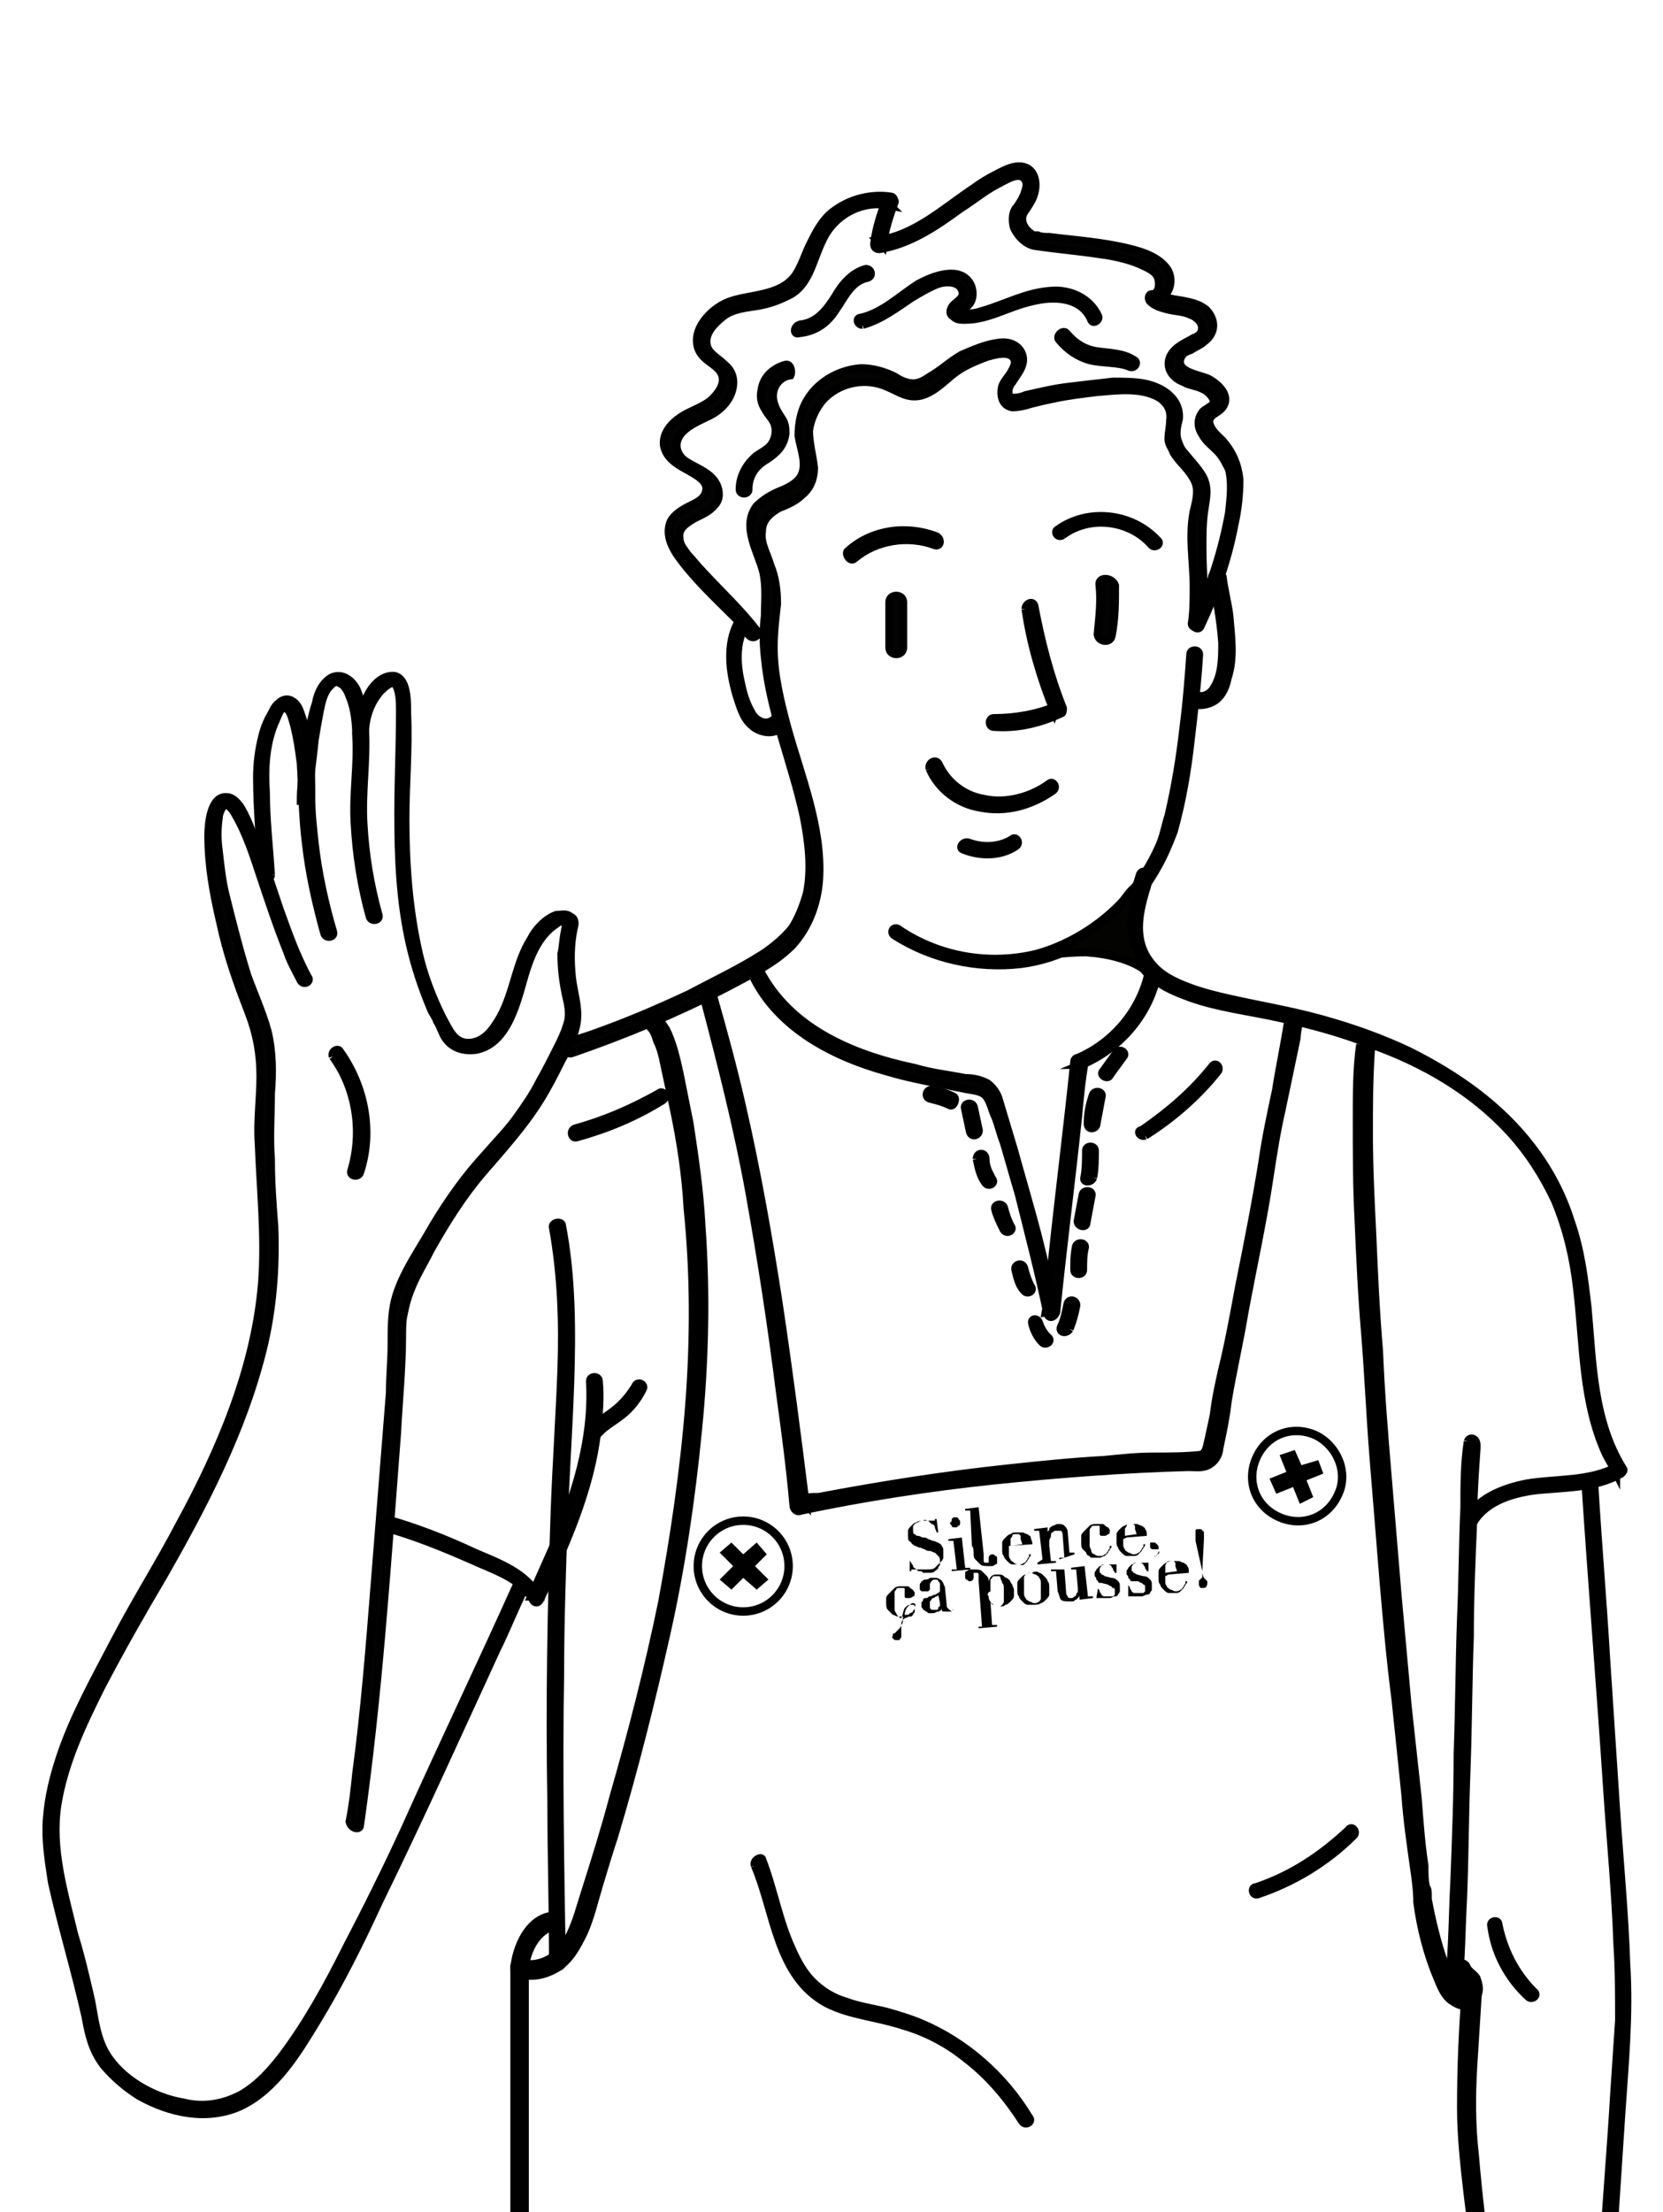 <?xml version="1.0" encoding="utf-8"?>
<!-- Generator: Adobe Illustrator 28.1.0, SVG Export Plug-In . SVG Version: 6.00 Build 0)  -->
<svg version="1.1" id="Calque_1" xmlns="http://www.w3.org/2000/svg" xmlns:xlink="http://www.w3.org/1999/xlink" x="0px" y="0px"
	 viewBox="0 0 98.9 131.5" style="enable-background:new 0 0 98.9 131.5;" xml:space="preserve">
<style type="text/css">
	
		.st0{clip-path:url(#SVGID_00000115485895053500826150000003430191664786476421_);fill:#030402;stroke:#000000;stroke-width:0.5;stroke-miterlimit:10;}
	
		.st1{clip-path:url(#SVGID_00000115485895053500826150000003430191664786476421_);stroke:#000000;stroke-width:0.5;stroke-miterlimit:10;}
	
		.st2{clip-path:url(#SVGID_00000115485895053500826150000003430191664786476421_);fill:none;stroke:#000000;stroke-width:0.5;stroke-miterlimit:10;}
	.st3{clip-path:url(#SVGID_00000115485895053500826150000003430191664786476421_);}
</style>
<g>
	<defs>
		<rect id="SVGID_1_" width="98.9" height="131.5"/>
	</defs>
	<clipPath id="SVGID_00000060710066969996756480000011328569983892179899_">
		<use xlink:href="#SVGID_1_"  style="overflow:visible;"/>
	</clipPath>
	
		<path style="clip-path:url(#SVGID_00000060710066969996756480000011328569983892179899_);fill:#030402;stroke:#000000;stroke-width:0.5;stroke-miterlimit:10;" d="
		M50.8,33.2c1.3-1.1,3.2-1.4,4.8-0.8c0.3,0.1,0.4-0.3,0.1-0.5c-1.8-0.7-3.9-0.4-5.3,0.9C50.3,33,50.6,33.4,50.8,33.2"/>
	
		<path style="clip-path:url(#SVGID_00000060710066969996756480000011328569983892179899_);fill:#030402;stroke:#000000;stroke-width:0.5;stroke-miterlimit:10;" d="
		M63.2,31.8c1.6-1.2,4-0.9,5.3,0.6c0.2,0.2,0.6-0.1,0.3-0.3c-1.5-1.6-4.1-1.9-5.9-0.6C62.7,31.6,62.9,32,63.2,31.8"/>
	
		<path style="clip-path:url(#SVGID_00000060710066969996756480000011328569983892179899_);fill:#030402;stroke:#000000;stroke-width:0.5;stroke-miterlimit:10;" d="
		M52.9,35.8v2.7c0,0.5,0.8,0.5,0.8,0v-2.7C53.7,35.3,52.9,35.3,52.9,35.8"/>
	
		<path style="clip-path:url(#SVGID_00000060710066969996756480000011328569983892179899_);fill:#030402;stroke:#000000;stroke-width:0.5;stroke-miterlimit:10;" d="
		M65.4,34.8c0.1,0.9,0,1.8-0.1,2.8c-0.1,0.5,0.7,0.7,0.8,0.2c0.2-1,0.2-2,0.2-3C66.1,34.3,65.3,34.3,65.4,34.8"/>
	
		<path style="clip-path:url(#SVGID_00000060710066969996756480000011328569983892179899_);fill:#030402;stroke:#000000;stroke-width:0.5;stroke-miterlimit:10;" d="
		M61,36.2c0.3,2.1,0.9,4.1,1.7,6.1l0.1-0.3c-1.2,0.5-2.5,0.7-3.7,0.7c-0.3,0-0.3,0.5,0,0.5c1.4,0.1,2.7-0.2,4-0.8
		c0.1,0,0.1-0.2,0.1-0.3c-0.8-2-1.3-4-1.7-6.1C61.4,35.7,61,35.9,61,36.2"/>
	
		<path style="clip-path:url(#SVGID_00000060710066969996756480000011328569983892179899_);fill:#030402;stroke:#000000;stroke-width:0.5;stroke-miterlimit:10;" d="
		M55.3,45.7c0.5,1.2,1.7,2.1,3,2.3c1.5,0.3,3-0.1,4.3-1c0.3-0.2,0-0.6-0.2-0.4c-1.1,0.8-2.6,1.2-3.9,0.9c-1.2-0.2-2.2-1-2.7-2.1
		C55.6,45.1,55.2,45.4,55.3,45.7"/>
	
		<path style="clip-path:url(#SVGID_00000060710066969996756480000011328569983892179899_);fill:#030402;stroke:#000000;stroke-width:0.5;stroke-miterlimit:10;" d="
		M57.3,50.5c1,0.4,2.2,0.4,3.1-0.2c0.3-0.2,0-0.6-0.2-0.4c-0.8,0.5-1.8,0.5-2.6,0.2C57.3,50,57,50.4,57.3,50.5"/>
	
		<path style="clip-path:url(#SVGID_00000060710066969996756480000011328569983892179899_);fill:#030402;stroke:#000000;stroke-width:0.5;stroke-miterlimit:10;" d="
		M34,62.6c3.2-1.1,6.3-2.4,9.2-3.9c1.3-0.7,2.8-1.4,3.9-2.5c1-1.1,1.5-2.5,1.6-3.9c0.2-3.1-1.1-6.2-1.9-9.1
		c-0.4-1.5-0.8-3.1-0.8-4.7c0-0.9,0.1-1.7,0.2-2.6c0-0.8-0.1-1.6-0.4-2.3c-0.2-0.7-0.6-1.3-0.5-2c0-0.7,0.5-1.1,1-1.4
		c0.5-0.2,1-0.4,1.4-0.8c0.5-0.4,0.7-1,0.7-1.6c-0.1-0.8-0.3-1.5-0.3-2.2c0.1-0.7,0.4-1.3,0.8-1.8c1-1.1,2.6-1.4,3.9-0.8
		c0.7,0.3,1.2,0.7,2,0.5c0.7-0.2,1.2-0.7,1.8-1.2c0.6-0.5,1.3-0.8,2.1-1.1c0.4-0.1,1.3-0.4,1.6,0.1c0.2,0.3-0.1,0.7-0.2,0.9
		c-0.2,0.3-0.4,0.5-0.5,0.8c-0.1,0.5,0,1.1,0.6,1.2c0.4,0,0.8-0.1,1.1-0.2c0.4-0.1,0.8-0.2,1.3-0.3c0.9-0.2,1.8-0.3,2.6-0.4
		c1.2-0.1,2.6-0.3,3.7,0.3c0.5,0.3,0.8,0.8,0.7,1.4c0,0.4-0.1,0.7-0.1,1.1c0,0.3,0.2,0.5,0.3,0.8c0.3,0.5,0.8,0.9,1.1,1.4
		c0.2,0.3,0.3,0.6,0.3,0.9c0,0.4-0.1,0.8-0.2,1.2c-0.3,1.5,0,3,0,4.5c0,0.7,0,1.4-0.1,2.1c-0.1,0.3,0.4,0.4,0.5,0.1
		c0.3-1.5,0.1-3,0.1-4.5c0-0.7,0-1.5,0.1-2.2c0.1-0.7,0.3-1.4-0.1-2.1c-0.3-0.5-0.7-0.9-1.1-1.4c-0.2-0.2-0.3-0.5-0.4-0.8
		c-0.1-0.4,0-0.8,0.1-1.2c0.1-1.2-1-1.9-2.1-2.1c-0.6-0.1-1.2-0.1-1.8-0.1c-0.9,0.1-1.8,0.2-2.6,0.3c-0.9,0.1-1.7,0.3-2.6,0.5
		c-0.2,0.1-0.9,0.3-1,0c-0.1-0.2,0-0.6,0.2-0.8c0.3-0.5,0.9-1.1,0.5-1.8c-0.3-0.5-0.9-0.6-1.4-0.5c-0.7,0.1-1.4,0.4-2.1,0.7
		c-0.7,0.4-1.2,0.9-1.9,1.3c-0.3,0.2-0.6,0.4-1,0.4c-0.4,0-0.8-0.2-1.1-0.4c-0.6-0.3-1.3-0.5-2-0.5c-1.4,0.1-2.7,0.9-3.3,2.1
		c-0.3,0.6-0.4,1.3-0.4,1.9c0.1,0.7,0.5,1.6,0.2,2.3c-0.2,0.5-0.8,0.8-1.3,1c-0.5,0.2-1,0.5-1.4,0.9c-0.9,1.2,0.1,2.7,0.4,3.9
		c0.2,0.9,0.1,1.8,0.1,2.6c-0.1,0.8-0.1,1.6,0,2.5c0.3,3.2,1.6,6.2,2.3,9.4c0.3,1.5,0.5,3.1,0.2,4.6c-0.2,0.7-0.5,1.5-0.9,2.1
		c-0.5,0.6-1.1,1.1-1.7,1.5c-1.4,0.9-2.9,1.6-4.4,2.4c-1.5,0.7-3.1,1.4-4.7,2c-0.8,0.3-1.6,0.6-2.4,0.8C33.6,62.3,33.7,62.7,34,62.6
		"/>
	
		<path style="clip-path:url(#SVGID_00000060710066969996756480000011328569983892179899_);fill:#030402;stroke:#000000;stroke-width:0.5;stroke-miterlimit:10;" d="
		M46,42.8c-0.5,0.4-1.1,0-1.3-0.4c-0.3-0.5-0.5-1.1-0.6-1.6c-0.3-1.2-0.4-2.5,0.2-3.6c0.1-0.3-0.3-0.5-0.4-0.2
		c-0.7,1.3-0.5,2.9-0.1,4.3c0.2,0.6,0.4,1.4,0.9,1.8c0.4,0.4,1.2,0.6,1.7,0.2C46.4,43.1,46.2,42.6,46,42.8"/>
	
		<path style="clip-path:url(#SVGID_00000060710066969996756480000011328569983892179899_);fill:#030402;stroke:#000000;stroke-width:0.5;stroke-miterlimit:10;" d="
		M45,37.5c-1-1.3-2.2-2.4-3.3-3.6c-0.3-0.3-0.5-0.6-0.8-0.9c-0.2-0.3-0.5-0.6-0.5-1c-0.1-0.6,0.4-0.9,0.9-1.2
		c0.4-0.2,0.9-0.4,1.2-0.8c0.3-0.3,0.3-0.8,0.1-1.2c-0.4-0.8-1.4-1-2-1.5c-0.4-0.4-0.5-0.9-0.2-1.4c0.4-0.6,1.2-0.9,1.8-1.2
		c0.6-0.3,1.1-0.8,1.3-1.4c0.2-0.6,0.1-1.2-0.4-1.6C42.6,21.2,42,21,42,20.3c0-0.6,0.5-1.1,1-1.5c0.5-0.4,1.2-0.5,1.9-0.6
		c0.7-0.1,1.3-0.3,1.9-0.6c0.7-0.3,1.1-0.9,1.4-1.6c0.3-0.7,0.5-1.4,0.9-2.1c0.8-1.3,2.3-2,3.8-1.7c-0.1-0.1-0.1-0.2-0.2-0.3
		c-0.3,0.8-0.6,1.7-0.7,2.6c0,0.2,0.1,0.3,0.3,0.3c1.8-0.3,3.3-1.3,4.8-2.4c0.8-0.5,1.5-1.1,2.3-1.5c0.4-0.2,1-0.6,1.4-0.4
		c0.3,0.2,0.3,0.5,0.2,0.8c-0.1,0.4-0.3,0.7-0.5,1c-0.3,0.3-0.3,0.8-0.2,1.2c0.2,0.5,0.7,1,1.2,1.1c1.3,0.2,2.6,0.3,3.9,0.5
		c0.8,0.1,1.7,0.3,2.4,0.6c0.4,0.2,1,0.4,1.1,0.9c0.1,0.4,0,0.9-0.4,0.9c-0.2,0-0.2,0.3-0.1,0.4c0.3,0.3,0.7,0.4,1.1,0.5
		c0.4,0.1,0.9,0.1,1.3,0.3c0.3,0.1,0.7,0.4,0.7,0.8c0,0.3-0.2,0.5-0.5,0.6c-0.5,0.3-1.1,0.5-1.4,1.1c-0.3,0.7,0.2,1.3,0.8,1.5
		c0.3,0.2,0.7,0.2,1.1,0.4c0.3,0.1,0.7,0.5,0.7,0.8c0,0.2-0.3,0.3-0.4,0.4c-0.2,0.1-0.3,0.2-0.4,0.4c-0.2,0.4-0.1,0.8,0.1,1.1
		c0.2,0.4,0.6,0.7,0.9,1c0.3,0.3,0.5,0.7,0.7,1.1c0.2,0.8,0.1,1.7,0,2.6C72.7,32.7,72,34.9,71,37c-0.1,0.3,0.3,0.5,0.4,0.2
		c0.9-1.9,1.6-3.9,2-6c0.2-0.9,0.3-1.8,0.3-2.7c-0.1-0.9-0.4-1.6-1-2.3c-0.3-0.3-0.7-0.6-0.8-1.1c0-0.5,0.5-0.5,0.8-0.9
		c0.5-0.7-0.3-1.4-0.9-1.7c-0.5-0.2-1.9-0.4-1.6-1.2c0.1-0.3,0.3-0.4,0.6-0.5c0.3-0.2,0.6-0.3,0.8-0.5c0.7-0.5,0.7-1.3,0.1-1.9
		c-0.4-0.3-0.8-0.4-1.3-0.5c-0.5-0.1-1.1-0.1-1.5-0.5l-0.1,0.4c0.8-0.2,1-1.2,0.6-1.8c-0.5-0.7-1.4-1-2.2-1.2
		c-1.6-0.4-3.2-0.5-4.8-0.7c-0.2,0-0.5,0-0.7-0.1c-0.1,0-0.1,0-0.2,0c0,0-0.1,0-0.1,0c0,0,0.1,0,0,0c-0.1,0-0.1-0.1-0.1-0.1
		c-0.4-0.3-0.7-0.8-0.4-1.3c0.2-0.3,0.5-0.7,0.6-1.1c0.2-0.7,0-1.6-0.9-1.6c-0.5,0-1,0.3-1.4,0.5c-0.4,0.2-0.9,0.5-1.3,0.8
		c-1.8,1.2-3.5,2.8-5.7,3.1c0.1,0.1,0.2,0.2,0.3,0.3c0.1-0.9,0.4-1.8,0.7-2.6c0-0.1-0.1-0.3-0.2-0.3c-1.3-0.2-2.7,0.2-3.7,1.1
		c-0.5,0.5-0.8,1.1-1.1,1.7c-0.3,0.6-0.5,1.3-0.9,1.9c-0.9,1.2-2.6,1.1-3.8,1.5c-1,0.3-2.3,1.5-2,2.7c0.2,0.7,0.8,0.9,1.2,1.3
		c0.6,0.6,0.2,1.3-0.3,1.8c-0.5,0.5-1.3,0.7-1.9,1.1c-0.6,0.4-1.1,1-1,1.7c0.2,1,1.3,1.3,2,1.8c0.3,0.2,0.6,0.5,0.5,0.9
		c-0.1,0.5-0.6,0.7-1,0.9c-0.4,0.2-0.9,0.5-1.1,0.9c-0.3,0.7,0,1.4,0.4,2c1,1.4,2.2,2.5,3.4,3.7c0.3,0.3,0.6,0.7,0.8,1
		C44.8,38.1,45.2,37.7,45,37.5"/>
	
		<path style="clip-path:url(#SVGID_00000060710066969996756480000011328569983892179899_);fill:#030402;stroke:#000000;stroke-width:0.5;stroke-miterlimit:10;" d="
		M72.1,34.4c0.3,1.3,0.5,2.5,0.6,3.8c0,0.9,0,1.9-0.5,2.7c-0.3,0.5-0.8,0.6-1.3,0.4c-0.3-0.1-0.4,0.4-0.1,0.5
		c0.5,0.2,1.1,0.1,1.5-0.2c0.4-0.3,0.6-0.8,0.7-1.3c0.4-1.2,0.2-2.5,0.1-3.7c-0.1-0.8-0.3-1.5-0.4-2.3C72.5,34,72,34.1,72.1,34.4"/>
	
		<path style="clip-path:url(#SVGID_00000060710066969996756480000011328569983892179899_);fill:#030402;stroke:#000000;stroke-width:0.5;stroke-miterlimit:10;" d="
		M53.2,55.6c2.2,1.4,4.9,2,7.5,1.7c2.4-0.3,4.5-1.5,6.2-3.2c0.8-0.8,1.4-1.6,1.9-2.5c0.4-0.7,0.7-1.4,1-2.2c0.5-1.8,0.8-3.6,1-5.4
		c0.2-1.7,0.4-3.4,0.5-5.1c0-0.3-0.5-0.3-0.5,0c-0.1,1.4-0.2,2.8-0.4,4.3c-0.2,1.8-0.5,3.6-0.9,5.3c-0.2,0.6-0.3,1.3-0.6,1.9
		c-0.4,0.9-1,1.9-1.7,2.7c-1.4,1.7-3.4,3-5.5,3.6c-2.8,0.7-5.8,0.2-8.2-1.4C53.2,55,52.9,55.4,53.2,55.6"/>
	
		<path style="clip-path:url(#SVGID_00000060710066969996756480000011328569983892179899_);fill:#030402;stroke:#000000;stroke-width:0.5;stroke-miterlimit:10;" d="
		M47.5,19.8c1-0.1,1.7-0.6,2.2-1.4c0.5-0.7,0.9-1.7,1.9-1.9c0.3-0.1,0.2-0.5-0.1-0.5c-0.8,0.2-1.4,0.9-1.8,1.6
		c-0.5,0.8-1.1,1.6-2.1,1.7C47.2,19.4,47.2,19.9,47.5,19.8"/>
	
		<path style="clip-path:url(#SVGID_00000060710066969996756480000011328569983892179899_);fill:#030402;stroke:#000000;stroke-width:0.5;stroke-miterlimit:10;" d="
		M51.3,19.3c1.1-0.3,2-1,2.9-1.6c0.5-0.3,1-0.6,1.5-0.8c0.5-0.2,1.3-0.2,1.5,0.3c0.1,0.2,0.1,0.4-0.1,0.6c-0.2,0.2-0.4,0.3-0.5,0.5
		c-0.1,0.2-0.1,0.4,0.1,0.5c0.2,0.2,0.4,0.2,0.7,0.2c1.4,0,2.6-0.8,4-1.1c1.2-0.3,2.9-0.3,3.5,1.1c0.1,0.3,0.5,0,0.4-0.2
		c-0.5-1.1-1.7-1.6-2.8-1.5c-1.5,0.1-2.7,0.8-4.1,1.2c-0.3,0.1-0.7,0.2-1,0.1c-0.1,0-0.2,0-0.2-0.1c0-0.1,0.2-0.2,0.3-0.3
		c0.4-0.3,0.4-0.9,0.2-1.3c-0.6-1.1-2.2-0.5-3.1,0c-1.1,0.7-2.1,1.7-3.4,2C50.9,18.9,51,19.3,51.3,19.3"/>
	
		<path style="clip-path:url(#SVGID_00000060710066969996756480000011328569983892179899_);fill:#030402;stroke:#000000;stroke-width:0.5;stroke-miterlimit:10;" d="
		M63,20.2c0.5,0.6,1.1,1,1.8,1.2c0.8,0.2,1.7,0.1,2.4,0.4c0.3,0.1,0.5-0.3,0.2-0.4C66.8,21,66,21,65.3,20.9
		c-0.8-0.1-1.4-0.5-1.9-1.1C63.2,19.6,62.8,20,63,20.2"/>
	
		<path style="clip-path:url(#SVGID_00000060710066969996756480000011328569983892179899_);fill:#030402;stroke:#000000;stroke-width:0.5;stroke-miterlimit:10;" d="
		M46.7,21.7c-0.7,0.2-1.3,0.7-1.4,1.5c-0.1,0.4,0,0.8,0.2,1.1c0.2,0.4,0.5,0.6,0.6,1c0.1,0.4,0,0.8-0.2,1.1
		c-0.2,0.3-0.6,0.5-0.9,0.7c-0.6,0.5-1,1.2-1,2c0,0.3,0.5,0.3,0.5,0c0-0.8,0.4-1.4,1.1-1.8c0.6-0.4,1-0.8,1.1-1.5
		c0-0.3,0-0.6-0.2-0.9c-0.2-0.3-0.4-0.6-0.5-1c-0.2-0.8,0.3-1.5,1-1.6C47.1,22.1,47,21.6,46.7,21.7"/>
	
		<path style="clip-path:url(#SVGID_00000060710066969996756480000011328569983892179899_);fill:#030402;stroke:#000000;stroke-width:0.5;stroke-miterlimit:10;" d="
		M87.5,90.7c0.7-1.4,2.3-1.9,3.7-2.1c1.7-0.2,3.6-0.1,5.2-1c0.1-0.1,0.2-0.2,0.1-0.3c-1.8-2.9-1.8-6.4-2.1-9.6
		c-0.2-1.7-0.4-3.4-1-5.1c-0.5-1.6-1.3-3.1-2.3-4.4c-1.9-2.5-4.5-4.3-7.3-5.7c-1.7-0.8-3.4-1.4-5.2-1.9c-1.8-0.5-3.6-0.8-5.4-1.2
		c-0.9-0.2-1.7-0.4-2.5-0.7c-0.8-0.3-1.7-0.7-2.3-1.5c-1-1.3-0.7-2.8-0.3-4.2c0.1-0.3,0.2-0.6,0.2-0.9c0.1-0.3-0.4-0.4-0.5-0.1
		c-0.4,1.3-0.8,2.7-0.5,4.1c0.2,0.8,0.6,1.5,1.2,2c0.7,0.6,1.5,0.9,2.3,1.2c1.7,0.6,3.5,0.8,5.3,1.2c1.9,0.4,3.7,0.9,5.5,1.6
		c3.1,1.1,6,2.8,8.2,5.2c1.1,1.2,2,2.6,2.7,4.1c0.7,1.7,1.1,3.4,1.3,5.2c0.4,3.3,0.3,6.7,1.7,9.8c0.2,0.4,0.4,0.7,0.6,1.1
		c0-0.1,0.1-0.2,0.1-0.3c-1.7,0.9-3.6,0.7-5.4,1c-1.5,0.3-3,0.9-3.7,2.3C87,90.7,87.4,91,87.5,90.7"/>
	
		<path style="clip-path:url(#SVGID_00000060710066969996756480000011328569983892179899_);fill:#030402;stroke:#000000;stroke-width:0.5;stroke-miterlimit:10;" d="
		M60.7,57c1.3-0.2,2.6-0.4,3.9-0.4c1.3,0.1,2.7,0.4,3.7,1.2c-0.4-0.8-0.9-1.5-1-2.4c-0.1-1,0.2-2,0.6-2.9c-0.7,0.3-1,1-1.5,1.6
		c-0.5,0.5-1.1,0.9-1.7,1.3c-0.4,0.3-0.9,0.5-1.3,0.8c-0.8,0.5-1.6,0.9-2.5,0.9"/>
	
		<path style="clip-path:url(#SVGID_00000060710066969996756480000011328569983892179899_);fill:#030402;stroke:#000000;stroke-width:0.5;stroke-miterlimit:10;" d="
		M44.6,57.6c1.4,3.4,4.9,5.2,8.2,6.1c1,0.3,2,0.5,3,0.7c0.5,0.1,1,0.2,1.5,0.3c0.4,0.1,1,0.1,1.3,0.4c0.3,0.3,0.4,0.9,0.6,1.3
		c0.2,0.5,0.3,1,0.5,1.5c0.3,1,0.6,2.1,0.9,3.1c0.6,2.4,1.2,4.7,1.7,7.1c0.1,0.3,0.4,0.2,0.5-0.1c0.4-3.9,0.9-7.8,1.3-11.6
		c0.1-1.1,0.2-2.2,0.4-3.3c-0.1,0.1-0.1,0.2-0.2,0.2c2.2-0.9,4-2.9,4.5-5.3c0.1-0.3-0.4-0.4-0.5-0.1c-0.5,2.2-2.1,4.1-4.2,5
		c-0.1,0-0.2,0.1-0.2,0.2c-0.4,3.9-0.9,7.8-1.3,11.6c-0.1,1.1-0.2,2.2-0.4,3.3l0.5-0.1c-0.4-2.1-0.9-4.2-1.5-6.3
		c-0.3-1.1-0.6-2.1-0.9-3.2c-0.3-1-0.6-2-0.9-3c-0.1-0.4-0.4-0.8-0.7-1c-0.4-0.2-0.8-0.3-1.3-0.3c-1-0.2-2-0.3-3-0.6
		c-1.9-0.4-3.8-1-5.5-2c-1.7-1-3.1-2.4-3.9-4.2C44.9,57.1,44.5,57.3,44.6,57.6"/>
	
		<path style="clip-path:url(#SVGID_00000060710066969996756480000011328569983892179899_);fill:#030402;stroke:#000000;stroke-width:0.5;stroke-miterlimit:10;" d="
		M57.4,65.9c0.1,0.5,0.2,0.9,0.3,1.4c0.1,0.3,0.5,0.2,0.5-0.1c-0.1-0.5-0.2-0.9-0.3-1.4C57.8,65.5,57.3,65.6,57.4,65.9"/>
	
		<path style="clip-path:url(#SVGID_00000060710066969996756480000011328569983892179899_);fill:#030402;stroke:#000000;stroke-width:0.5;stroke-miterlimit:10;" d="
		M58.1,68.9c0.1,0.5,0.2,1,0.5,1.4c0.2,0.3,0.6,0,0.4-0.2c-0.2-0.4-0.4-0.7-0.4-1.2C58.6,68.5,58.1,68.5,58.1,68.9"/>
	
		<path style="clip-path:url(#SVGID_00000060710066969996756480000011328569983892179899_);fill:#030402;stroke:#000000;stroke-width:0.5;stroke-miterlimit:10;" d="
		M59.2,71.9c0.1,0.4,0.3,0.8,0.5,1.2c0.2,0.3,0.6,0,0.4-0.2c-0.2-0.4-0.3-0.7-0.4-1.1C59.6,71.5,59.1,71.6,59.2,71.9"/>
	
		<path style="clip-path:url(#SVGID_00000060710066969996756480000011328569983892179899_);fill:#030402;stroke:#000000;stroke-width:0.5;stroke-miterlimit:10;" d="
		M60.4,75.5c0.1,0.4,0.2,0.9,0.5,1.2c0.2,0.3,0.6,0,0.4-0.2c-0.2-0.4-0.3-0.7-0.4-1.1C60.8,75,60.3,75.2,60.4,75.5"/>
	
		<path style="clip-path:url(#SVGID_00000060710066969996756480000011328569983892179899_);fill:#030402;stroke:#000000;stroke-width:0.5;stroke-miterlimit:10;" d="
		M61.4,78.7c0.1,0.4,0.3,0.8,0.6,1.1c0.2,0.2,0.6-0.1,0.3-0.3c-0.2-0.2-0.4-0.5-0.5-0.8C61.7,78.3,61.3,78.4,61.4,78.7"/>
	
		<path style="clip-path:url(#SVGID_00000060710066969996756480000011328569983892179899_);fill:#030402;stroke:#000000;stroke-width:0.5;stroke-miterlimit:10;" d="
		M68.1,67.5c1.6-1,3.1-2.3,4.3-3.8c0.2-0.2-0.1-0.6-0.3-0.3c-1.2,1.5-2.6,2.7-4.2,3.8C67.6,67.2,67.8,67.6,68.1,67.5"/>
	
		<path style="clip-path:url(#SVGID_00000060710066969996756480000011328569983892179899_);fill:#030402;stroke:#000000;stroke-width:0.5;stroke-miterlimit:10;" d="
		M34.3,67.6c1.8-0.5,3.5-1.2,5.1-2.2c0.3-0.2,0-0.6-0.2-0.4c-1.6,0.9-3.2,1.6-5,2.1C33.9,67.2,34,67.7,34.3,67.6"/>
	
		<path style="clip-path:url(#SVGID_00000060710066969996756480000011328569983892179899_);fill:#030402;stroke:#000000;stroke-width:0.5;stroke-miterlimit:10;" d="
		M87.3,85.7c-0.2,1.3-0.2,2.6-0.2,3.9C87,91.8,87,94,86.9,96.2c-0.1,2.7-0.1,5.3-0.2,8c0,2.6-0.1,5.1-0.2,7.7
		c-0.1,1.9-0.1,3.9-0.3,5.8c0,0.2,0,0.3,0,0.5c0,0.3,0.5,0.3,0.5,0c0.2-1.8,0.2-3.6,0.3-5.4c0.1-2.5,0.1-5,0.2-7.5
		c0.1-2.7,0.1-5.3,0.2-8c0-2.3,0.1-4.6,0.2-6.9c0-1.4,0.1-2.9,0.2-4.3c0,0,0-0.1,0-0.1c0-0.1,0,0,0,0c0,0,0,0,0-0.1
		C87.8,85.5,87.4,85.4,87.3,85.7"/>
	
		<path style="clip-path:url(#SVGID_00000060710066969996756480000011328569983892179899_);fill:#030402;stroke:#000000;stroke-width:0.5;stroke-miterlimit:10;" d="
		M94.3,88.2c0.4,6.1,0.9,12.2,1.3,18.3c0.2,3,0.5,6.1,0.6,9.1c0.1,1.5,0.1,3,0.1,4.5c-0.1,1.5-0.2,3-0.3,4.5
		c-0.2,3.4-0.5,6.8-0.7,10.3c0,0.3,0.5,0.3,0.5,0c0.2-3,0.4-6.1,0.6-9.1c0.2-3,0.5-6,0.3-9.1c-0.1-3-0.4-6.1-0.6-9.1
		c-0.2-3-0.4-6.1-0.6-9.1c-0.2-3.4-0.5-6.9-0.7-10.3C94.7,87.8,94.3,87.8,94.3,88.2"/>
	
		<path style="clip-path:url(#SVGID_00000060710066969996756480000011328569983892179899_);fill:#030402;stroke:#000000;stroke-width:0.5;stroke-miterlimit:10;" d="
		M88.7,114.5c0.2,1.6,1,3.1,2.2,4.2c0.2,0.2,0.6-0.1,0.3-0.3c-1.1-1.1-1.8-2.5-2.1-4C89.1,114.1,88.6,114.2,88.7,114.5"/>
	
		<path style="clip-path:url(#SVGID_00000060710066969996756480000011328569983892179899_);fill:#030402;stroke:#000000;stroke-width:0.5;stroke-miterlimit:10;" d="
		M74.8,112.6c2.1-0.7,4.1-1.9,5.7-3.5c0.2-0.2-0.1-0.6-0.3-0.3c-1.6,1.5-3.4,2.7-5.5,3.4C74.4,112.2,74.5,112.7,74.8,112.6"/>
	
		<path style="clip-path:url(#SVGID_00000060710066969996756480000011328569983892179899_);fill:#030402;stroke:#000000;stroke-width:0.5;stroke-miterlimit:10;" d="
		M44.9,110.9c1.2,2.8,1.3,6.6,4.3,8.2c1.4,0.7,3,0.8,4.5,1.3c1.4,0.4,2.7,1.1,3.8,2c1.3,1,2.4,2.3,3.3,3.7c0.2,0.3,0.6,0,0.4-0.2
		c-1.5-2.5-3.8-4.5-6.4-5.6c-0.7-0.3-1.4-0.5-2.1-0.7c-0.8-0.2-1.6-0.3-2.4-0.6c-0.7-0.2-1.4-0.6-2-1.2c-0.5-0.5-0.9-1.2-1.2-1.9
		c-0.8-1.7-1.1-3.6-1.8-5.4C45.2,110.4,44.8,110.6,44.9,110.9"/>
	
		<path style="clip-path:url(#SVGID_00000060710066969996756480000011328569983892179899_);fill:#030402;stroke:#000000;stroke-width:0.5;stroke-miterlimit:10;" d="
		M30.8,94.1c-2.2,4.9-4.5,9.7-6.7,14.6c-1.1,2.4-2.3,4.8-3.5,7.1c-1.1,2.2-2.3,4.4-3.8,6.4c-0.7,0.9-1.4,1.7-2.4,2.3
		c-1.1,0.6-2.3,0.8-3.5,0.5c-1.8-0.3-3.7-1.4-4.6-2.9c-0.6-1-0.7-2.2-0.9-3.2c-0.3-1.3-0.6-2.6-1-3.9c-0.6-2.5-1.4-5.1-1-7.7
		c0.4-2.5,1.5-4.8,2.6-7c1.2-2.3,2.4-4.4,3.7-6.6c2.4-4.2,4.7-8.6,5.9-13.4c0.6-2.4,0.8-4.9,0.7-7.4c-0.1-1.3-0.2-2.6-0.2-4
		c-0.1-1.3,0-2.6,0-3.9c0.1-1.2,0.1-2.5-0.2-3.7c-0.3-1.1-0.8-2.2-1.2-3.3c-0.5-1.6-0.9-3.2-1.3-4.8c-0.2-0.8-0.3-1.7-0.4-2.6
		c-0.1-0.7-0.1-1.3,0-2c0-0.2,0.1-0.4,0.2-0.6c0.1-0.1,0.2-0.2,0.2-0.2c0.2,0,0.5,0.4,0.6,0.6c0.7,1.2,1.1,2.5,1.5,3.7
		c0.5,1.5,1,3,1.6,4.5c0.2,0.6,0.5,1.1,0.8,1.7c0.2,0.3,0.6,0,0.4-0.2c-0.7-1.3-1.2-2.7-1.7-4.1c-0.5-1.5-1-3-1.6-4.5
		c-0.2-0.5-0.4-1-0.7-1.5c-0.2-0.3-0.5-0.6-0.8-0.6c-1-0.1-1.1,1.7-1.1,2.3c0,1.7,0.3,3.4,0.7,5.1c0.4,1.9,1,3.6,1.7,5.4
		c0.5,1.3,0.7,2.5,0.7,3.8c0,1.3-0.2,2.7-0.1,4c0.1,2.7,0.4,5.5,0.2,8.2c-0.4,5.1-2.5,10-4.9,14.4c-1.2,2.3-2.6,4.5-3.8,6.8
		c-1.2,2.3-2.5,4.6-3.3,7c-0.4,1.2-0.7,2.4-0.8,3.7c-0.1,1.3,0.1,2.5,0.3,3.8c0.6,2.7,1.4,5.3,2,8c0.2,1.1,0.4,2,1.1,2.9
		c0.6,0.7,1.3,1.3,2.1,1.8c1.8,1,4,1.5,6,0.6c2.1-1,3.4-3.2,4.5-5c1.4-2.3,2.6-4.7,3.7-7.1c2.4-4.9,4.7-10,7-15
		c0.6-1.2,1.1-2.5,1.7-3.7C31.3,94.1,30.9,93.9,30.8,94.1"/>
	
		<path style="clip-path:url(#SVGID_00000060710066969996756480000011328569983892179899_);fill:#030402;stroke:#000000;stroke-width:0.5;stroke-miterlimit:10;" d="
		M16.1,52c-0.1-1.6-0.3-3.3-0.3-4.9c-0.1-1.5,0-3,0.6-4.3c0.1-0.2,0.3-0.9,0.6-0.7c0.3,0.1,0.4,0.7,0.5,1c0.2,0.8,0.3,1.5,0.4,2.3
		c0.1,1.6,0.1,3.1,0.3,4.7c0.2,1.8,0.6,3.6,1.1,5.4c0.1,0.3,0.6,0.2,0.5-0.1c-0.5-1.7-0.9-3.5-1.1-5.3c-0.1-0.9-0.2-1.8-0.2-2.7
		c0-0.8,0-1.7-0.1-2.5c-0.1-0.8-0.2-1.6-0.5-2.4c-0.1-0.3-0.2-0.6-0.5-0.8c-0.3-0.2-0.6-0.1-0.8,0.1c-0.3,0.2-0.4,0.6-0.6,0.9
		c-0.2,0.4-0.3,0.7-0.4,1.1c-0.2,0.8-0.3,1.6-0.3,2.4c0,2,0.2,3.9,0.3,5.9C15.6,52.3,16.1,52.3,16.1,52"/>
	
		<path style="clip-path:url(#SVGID_00000060710066969996756480000011328569983892179899_);fill:#030402;stroke:#000000;stroke-width:0.5;stroke-miterlimit:10;" d="
		M18.4,47.3c0-1.1,0.2-2.2,0.3-3.3c0.1-0.6,0.2-1.2,0.3-1.7c0.1-0.5,0.2-1,0.5-1.4c0.2-0.2,0.4-0.5,0.7-0.3c0.3,0.1,0.5,0.5,0.6,0.8
		c0.3,0.7,0.4,1.6,0.4,2.4c0.1,1.7-0.2,3.4-0.1,5.1c0.1,1.9,0.4,3.8,0.9,5.6c0.1,0.3,0.6,0.2,0.5-0.1c-0.5-1.8-0.8-3.6-0.9-5.5
		c-0.1-1.8,0.2-3.7,0.1-5.5c-0.1-0.8-0.2-1.7-0.5-2.4c-0.3-0.6-0.9-1-1.5-0.7c-0.5,0.3-0.8,0.9-0.9,1.5c-0.2,0.6-0.3,1.1-0.4,1.7
		c-0.2,1.3-0.5,2.7-0.5,4.1C17.9,47.6,18.4,47.6,18.4,47.3"/>
	
		<path style="clip-path:url(#SVGID_00000060710066969996756480000011328569983892179899_);fill:#030402;stroke:#000000;stroke-width:0.5;stroke-miterlimit:10;" d="
		M19.8,62.8c1.4,1.9,1.8,4.5,1.1,6.8c-0.1,0.3,0.4,0.4,0.5,0.1c0.8-2.4,0.3-5.1-1.2-7.2C20.1,62.3,19.7,62.5,19.8,62.8"/>
	
		<path style="clip-path:url(#SVGID_00000060710066969996756480000011328569983892179899_);fill:#030402;stroke:#000000;stroke-width:0.5;stroke-miterlimit:10;" d="
		M21.4,108.5c1.1-7.7,1.6-15.5,2.2-23.3c0.1-1.9,0.3-3.9,0.3-5.8c0-0.4,0-0.9,0.1-1.3c0.1-0.5,0.2-0.9,0.4-1.4
		c0.3-0.8,0.8-1.6,1.2-2.4c0.9-1.6,1.9-3.2,3.1-4.6c1.2-1.4,2.4-2.7,3.4-4.3c0.5-0.8,0.9-1.6,1.3-2.4c0.4-0.7,0.8-1.5,0.9-2.3
		c0.1-0.9-0.2-1.7-0.3-2.6c-0.1-1-0.1-1.9,0.1-2.9c0.1-0.3,0.1-0.6-0.2-0.7c-0.2-0.2-0.5-0.1-0.8-0.1c-0.6,0.2-1.2,0.8-1.5,1.4
		c-0.9,1.4-1,3.1-1.8,4.6c-0.4,0.7-0.9,1.5-1.8,1.6c-1,0.1-1.3-0.8-1.7-1.5c-0.6-1.2-1.1-2.5-1.4-3.8c-0.6-2.6-0.8-5.3-0.8-8
		c0-2.1,0.2-4.2,0.1-6.3c0-0.6,0-1.2-0.2-1.7c-0.1-0.2-0.2-0.4-0.5-0.5c-0.7-0.1-1.3,0.5-1.6,1.1c-0.4,0.7-0.6,1.5-0.7,2.3
		c0,0.3,0.5,0.3,0.5,0c0-0.9,0.3-1.8,0.9-2.5c0.2-0.2,0.6-0.6,0.9-0.5c0,0,0.1,0.1,0.1,0.2c0.2,0.4,0.2,1.1,0.2,1.5
		c0,2-0.1,4.1-0.1,6.1c0,2.6,0.1,5.2,0.7,7.8c0.3,1.3,0.7,2.5,1.2,3.7c0.1,0.3,0.3,0.5,0.4,0.8c0.2,0.3,0.3,0.7,0.5,1
		c0.4,0.6,1.1,0.8,1.8,0.7c1.6-0.3,2.2-2.1,2.6-3.4c0.4-1.4,0.8-3.2,2.2-4.1c0.1-0.1,0.3-0.2,0.4-0.1c0.3,0,0.1,0.4,0.1,0.6
		c-0.1,0.4-0.1,0.9-0.2,1.3c0,0.9,0.1,1.7,0.3,2.6c0.1,0.4,0.2,0.9,0.1,1.4c-0.1,0.4-0.3,0.9-0.5,1.3c-0.4,0.8-0.8,1.6-1.2,2.3
		c-0.4,0.8-0.9,1.5-1.4,2.2c-0.5,0.7-1.2,1.4-1.8,2.1c-1.2,1.3-2.2,2.7-3.1,4.2c-0.4,0.7-0.9,1.5-1.3,2.2c-0.4,0.7-0.8,1.5-1,2.3
		c-0.2,0.8-0.2,1.7-0.2,2.6c0,1-0.1,1.9-0.1,2.9c-0.3,3.8-0.6,7.5-0.9,11.3c-0.3,3.8-0.6,7.6-1.1,11.3c-0.1,1-0.2,1.9-0.4,2.9
		C20.9,108.7,21.4,108.8,21.4,108.5"/>
	
		<path style="clip-path:url(#SVGID_00000060710066969996756480000011328569983892179899_);fill:#030402;stroke:#000000;stroke-width:0.5;stroke-miterlimit:10;" d="
		M22.9,90.8c1.8,0.5,3.5,1.2,5.1,1.9c1.3,0.6,3,1.1,3.7,2.4c0.1,0.2,0.3,0.2,0.4,0c1.5-3.2,3-6.5,3.4-10c0.1-1,0.2-2,0.1-3
		c0-0.3-0.5-0.3-0.5,0c0.2,3.5-0.9,6.9-2.3,10.1c-0.4,0.9-0.8,1.8-1.2,2.7h0.4c-0.7-1.4-2.4-2-3.8-2.6c-1.7-0.8-3.5-1.5-5.3-2
		C22.8,90.2,22.6,90.7,22.9,90.8"/>
	
		<path style="clip-path:url(#SVGID_00000060710066969996756480000011328569983892179899_);fill:#030402;stroke:#000000;stroke-width:0.5;stroke-miterlimit:10;" d="
		M35.5,85.3c0.4-0.5,1-0.8,1.5-1.2c0.5-0.4,0.9-0.9,1.2-1.5c0.2-0.3-0.3-0.5-0.4-0.2c-0.3,0.5-0.7,1-1.2,1.4c-0.5,0.4-1,0.7-1.5,1.1
		C34.9,85.2,35.2,85.6,35.5,85.3"/>
	
		<path style="clip-path:url(#SVGID_00000060710066969996756480000011328569983892179899_);fill:#030402;stroke:#000000;stroke-width:0.5;stroke-miterlimit:10;" d="
		M32.9,73c0.5,2.8,0.6,5.6,0.5,8.4c-0.1,2.8-0.3,5.6-0.4,8.4c-0.2,5.7-0.3,11.5-0.2,17.2c0,3.2,0.1,6.4,0.1,9.7c0,0.3,0.5,0.3,0.5,0
		c-0.1-5.8-0.2-11.5-0.1-17.3c0-2.9,0.1-5.8,0.2-8.7c0.1-2.8,0.3-5.6,0.4-8.5c0.1-3.1,0.1-6.3-0.5-9.4C33.3,72.6,32.8,72.7,32.9,73"
		/>
	
		<path style="clip-path:url(#SVGID_00000060710066969996756480000011328569983892179899_);fill:#030402;stroke:#000000;stroke-width:0.5;stroke-miterlimit:10;" d="
		M63.6,79c0.2-0.5,0.3-0.9,0.4-1.4c0-0.3-0.4-0.4-0.5-0.1c-0.1,0.5-0.2,1-0.4,1.4C63,79.2,63.4,79.3,63.6,79"/>
	
		<path style="clip-path:url(#SVGID_00000060710066969996756480000011328569983892179899_);fill:#030402;stroke:#000000;stroke-width:0.5;stroke-miterlimit:10;" d="
		M64.4,75.5c0-0.4,0-0.9,0.1-1.3c0.1-0.3-0.4-0.4-0.5-0.1c-0.1,0.5-0.1,0.9-0.1,1.4C63.9,75.8,64.4,75.8,64.4,75.5"/>
	
		<path style="clip-path:url(#SVGID_00000060710066969996756480000011328569983892179899_);fill:#030402;stroke:#000000;stroke-width:0.5;stroke-miterlimit:10;" d="
		M64.6,72.7c0.1-0.5,0.2-1.1,0.3-1.6c0.1-0.3-0.4-0.4-0.5-0.1c-0.1,0.5-0.2,1.1-0.3,1.6C64.1,72.9,64.6,73,64.6,72.7"/>
	
		<path style="clip-path:url(#SVGID_00000060710066969996756480000011328569983892179899_);fill:#030402;stroke:#000000;stroke-width:0.5;stroke-miterlimit:10;" d="
		M65,70c0.1-0.5,0.1-1.1,0.1-1.6c0-0.3-0.5-0.3-0.5,0c0,0.5,0,1.1-0.1,1.6C64.4,70.3,64.9,70.3,65,70"/>
	
		<path style="clip-path:url(#SVGID_00000060710066969996756480000011328569983892179899_);fill:#030402;stroke:#000000;stroke-width:0.5;stroke-miterlimit:10;" d="
		M65.2,66.8c0.1-0.5,0.2-1.1,0.3-1.6c0.1-0.3-0.4-0.4-0.5-0.1c-0.2,0.6-0.3,1.1-0.3,1.7C64.7,67.2,65.2,67.1,65.2,66.8"/>
	
		<path style="clip-path:url(#SVGID_00000060710066969996756480000011328569983892179899_);fill:#030402;stroke:#000000;stroke-width:0.5;stroke-miterlimit:10;" d="
		M66,63.9c0.3-0.4,0.5-0.7,0.8-1.1c0.2-0.2-0.2-0.5-0.4-0.2c-0.3,0.4-0.5,0.7-0.8,1.1C65.4,63.9,65.9,64.2,66,63.9"/>
	
		<path style="clip-path:url(#SVGID_00000060710066969996756480000011328569983892179899_);fill:#030402;stroke:#000000;stroke-width:0.5;stroke-miterlimit:10;" d="
		M56.7,65.2c-0.4-0.2-0.8-0.3-1.3-0.4c-0.3,0-0.4,0.4-0.1,0.5c0.4,0.1,0.8,0.2,1.2,0.4C56.7,65.8,56.9,65.3,56.7,65.2"/>
	
		<path style="clip-path:url(#SVGID_00000060710066969996756480000011328569983892179899_);stroke:#000000;stroke-width:0.5;stroke-miterlimit:10;" d="
		M38.6,61c0.3,0.2,0.4,0.6,0.5,0.9c0.2,0.4,0.3,0.8,0.4,1.3c0.2,0.9,0.4,1.9,0.6,2.8c0.4,1.9,0.7,3.9,0.8,5.8
		c0.4,3.9,0.4,7.8,0.1,11.7c-0.3,3.9-0.9,7.9-1.6,11.7c-0.8,3.9-1.8,7.8-2.9,11.6c-0.5,1.9-1.1,3.8-1.7,5.7
		c-0.5,1.5-0.9,3.7-2.7,4.2c-0.4,0.1-0.7,0.1-1.1,0l0.2,0.3c0.1-1,0.7-2.3,1.8-2.5c0.4-0.1,0.2-0.7-0.2-0.6
		c-1.4,0.2-2.1,1.9-2.2,3.1c0,0.2,0.1,0.3,0.2,0.3c0.8,0.3,1.6,0.1,2.3-0.3c0.8-0.5,1.2-1.3,1.6-2.1c0.4-0.9,0.6-1.8,0.9-2.8
		c0.3-1,0.6-2,0.9-2.9c1.2-4,2.2-8,3.1-12c0.9-4,1.5-8.1,1.9-12.2c0.4-4,0.5-8.1,0.2-12.2c-0.1-2-0.4-4-0.7-6c-0.2-1-0.4-2-0.6-3
		c-0.2-0.9-0.4-1.8-0.8-2.6c-0.2-0.3-0.4-0.6-0.6-0.8C38.6,60.2,38.3,60.7,38.6,61"/>
	
		<path style="clip-path:url(#SVGID_00000060710066969996756480000011328569983892179899_);stroke:#000000;stroke-width:0.5;stroke-miterlimit:10;" d="
		M30.6,116.9c0,5.4,0,10.8,0,16.1c0,1.5,0,3,0,4.6c0,0.4,0.6,0.4,0.6,0c0-5.4,0-10.8,0-16.1c0-1.5,0-3,0-4.6
		C31.2,116.5,30.6,116.5,30.6,116.9"/>
	
		<path style="clip-path:url(#SVGID_00000060710066969996756480000011328569983892179899_);stroke:#000000;stroke-width:0.5;stroke-miterlimit:10;" d="
		M41.9,59.4c1,3.8,2,7.7,2.7,11.6c0.7,3.9,1.3,7.8,1.8,11.8c0.3,2.2,0.6,4.4,0.8,6.7c0,0.2,0.2,0.4,0.4,0.3
		c3.8-0.8,7.7-1.4,11.5-1.8c3.9-0.4,7.8-0.7,11.6-0.8c0.4,0,0.9,0.1,1.3-0.2c0.3-0.2,0.5-0.6,0.5-0.9c0.2-0.9,0.4-1.9,0.5-2.8
		c0.3-1.8,0.7-3.5,1-5.3c0.5-2.7,1.1-5.4,1.5-8.1c0.2-1.3,0.4-2.6,0.7-3.9c0.3-1.4,0.6-2.9,0.9-4.3c0-0.3,0.1-0.6,0.1-0.9
		c0.1-0.4-0.6-0.4-0.6,0c-0.2,1.3-0.5,2.7-0.7,4c-0.3,1.4-0.6,2.8-0.8,4.2c-0.4,2.5-0.9,5-1.4,7.5c-0.3,1.6-0.6,3.3-1,4.9
		c-0.2,0.9-0.4,1.8-0.5,2.7c-0.1,0.5-0.2,0.9-0.3,1.4c-0.1,0.3-0.1,0.9-0.5,1c-0.9,0.1-1.9,0.1-2.8,0.1c-1,0-1.9,0.1-2.9,0.2
		c-1.9,0.1-3.8,0.3-5.7,0.5c-3.8,0.4-7.6,1-11.3,1.7C48.5,89,48,89,47.5,89.1c0.1,0.1,0.3,0.2,0.4,0.3c-0.5-4-1-7.9-1.6-11.9
		c-0.6-3.9-1.3-7.9-2.2-11.8c-0.5-2.2-1.1-4.4-1.7-6.5C42.4,58.9,41.8,59,41.9,59.4"/>
	
		<path style="clip-path:url(#SVGID_00000060710066969996756480000011328569983892179899_);stroke:#000000;stroke-width:0.5;stroke-miterlimit:10;" d="
		M80.9,62.1c-0.2,1.4-0.2,2.9-0.2,4.4c0,2,0,4,0.1,5.9c0.1,2.3,0.2,4.6,0.4,6.9c0.2,2.5,0.3,4.9,0.5,7.4c0.2,2.5,0.4,4.9,0.6,7.4
		c0.2,2.3,0.4,4.6,0.7,6.9c0.2,1.9,0.4,3.8,0.6,5.8c0.1,1.4,0.3,2.8,0.5,4.2c0.1,0.7,0.2,1.4,0.2,2.1c0.2,1.5,0.6,3.1,1.2,4.5
		c0.2,0.5,0.4,1,0.8,1.3c0.3,0.2,0.6,0.4,1,0.3c0.3-0.1,0.5-0.4,0.6-0.7c0.1-0.3,0-0.6-0.1-0.9c-0.2-0.3-0.5-0.4-0.6-0.7
		c-0.2-0.4-0.8,0-0.6,0.3c0.1,0.2,0.2,0.3,0.3,0.4c0.1,0.1,0.3,0.2,0.3,0.3c0.1,0.1,0.1,0.5-0.1,0.6c-0.2,0-0.4-0.2-0.5-0.3
		c-0.1-0.2-0.3-0.5-0.4-0.7c-0.6-1.4-1-3-1.3-4.6c0,0,0,0.1,0,0c0,0,0,0,0-0.1c0-0.1,0-0.1,0-0.2c0-0.1,0-0.3-0.1-0.4
		c-0.1-0.4-0.1-0.8-0.1-1.3c-0.2-1.3-0.3-2.7-0.4-4c-0.2-1.8-0.4-3.7-0.6-5.5c-0.2-2.2-0.4-4.4-0.6-6.6c-0.2-2.4-0.4-4.8-0.6-7.2
		c-0.2-2.4-0.4-4.8-0.5-7.3c-0.2-2.3-0.3-4.6-0.4-6.9c-0.1-2-0.2-4-0.2-6c0-1.6,0-3.1,0.1-4.7c0-0.3,0.1-0.6,0.1-0.9
		C81.6,61.7,81,61.7,80.9,62.1"/>
	
		<path style="clip-path:url(#SVGID_00000060710066969996756480000011328569983892179899_);stroke:#000000;stroke-width:0.5;stroke-miterlimit:10;" d="
		M87.2,118.1c-0.2,2.4-0.3,4.8-0.3,7.2c0,1.7,0.2,3.5,0.4,5.2c0.2,1.6,0.4,3.2,0.6,4.8c0,0.4,0.7,0.4,0.6,0
		c-0.3-2.4-0.6-4.8-0.8-7.2c-0.2-1.7-0.2-3.5-0.1-5.2c0.1-1.6,0.2-3.2,0.3-4.8C87.9,117.7,87.2,117.7,87.2,118.1"/>
	
		<circle style="clip-path:url(#SVGID_00000060710066969996756480000011328569983892179899_);fill:none;stroke:#000000;stroke-width:0.5;stroke-miterlimit:10;" cx="44.2" cy="93.1" r="2.7"/>
	<polygon style="clip-path:url(#SVGID_00000060710066969996756480000011328569983892179899_);" points="43.5,91.7 44.2,92.4 
		45,91.7 45.6,92.4 44.9,93.1 45.7,93.9 45,94.5 44.2,93.8 43.5,94.5 42.8,93.9 43.6,93.1 42.8,92.3 	"/>
	
		<path style="clip-path:url(#SVGID_00000060710066969996756480000011328569983892179899_);fill:none;stroke:#000000;stroke-width:0.5;stroke-miterlimit:10;" d="
		M79.6,88.8c-0.6,1.4-2.1,2-3.5,1.4c-1.4-0.6-2-2.1-1.4-3.5c0.6-1.4,2.1-2,3.5-1.4C79.5,85.9,80.2,87.5,79.6,88.8z"/>
	<polygon style="clip-path:url(#SVGID_00000060710066969996756480000011328569983892179899_);" points="77,86.2 77.4,87.1 
		78.4,86.8 78.7,87.6 77.7,88 78.1,89 77.3,89.4 76.9,88.4 75.9,88.8 75.5,87.9 76.5,87.5 76.1,86.5 	"/>
	<path style="clip-path:url(#SVGID_00000060710066969996756480000011328569983892179899_);" d="M56.6,90.3c0.1-0.1,0.1-0.1,0.2-0.1
		c0.1,0,0.2,0,0.2,0.1c0.1,0.1,0.1,0.1,0.1,0.2c0,0.1,0,0.2-0.1,0.2c-0.1,0.1-0.1,0.1-0.2,0.1c-0.1,0-0.2,0-0.2-0.1
		c-0.1-0.1-0.1-0.1-0.1-0.2C56.6,90.5,56.6,90.4,56.6,90.3 M57.2,91.4l0.2,1.8l0.3,0l0,0.1l-1.1,0.1l0-0.1l0.3,0l-0.2-1.7l-0.3,0
		l0-0.1L57.2,91.4z"/>
	<path style="clip-path:url(#SVGID_00000060710066969996756480000011328569983892179899_);" d="M57.7,89.8l-0.3,0l0-0.1l0.8-0.1
		l0.3,2.8c0,0.1,0,0.1,0,0.2s0,0.1,0,0.2c0,0,0,0.1,0.1,0.1s0.1,0,0.1,0c0,0,0.1,0,0.1,0c0,0,0-0.1,0-0.1c0,0,0,0,0,0c0,0,0,0,0-0.1
		c0,0,0,0,0-0.1c0,0,0,0,0,0c0-0.1,0.1-0.2,0.2-0.2c0.1,0,0.1,0,0.2,0.1c0.1,0,0.1,0.1,0.1,0.2c0,0.1,0,0.1,0,0.2
		c0,0.1-0.1,0.1-0.1,0.1c0,0-0.1,0.1-0.2,0.1c-0.1,0-0.1,0-0.2,0c-0.2,0-0.4,0-0.5-0.1c-0.1-0.1-0.2-0.2-0.3-0.3
		c-0.1-0.1-0.1-0.2-0.1-0.4c0-0.1,0-0.3-0.1-0.4L57.7,89.8z"/>
	<path style="clip-path:url(#SVGID_00000060710066969996756480000011328569983892179899_);" d="M60.7,91.5c0,0,0-0.1,0-0.1
		s0-0.1,0-0.1c0,0-0.1-0.1-0.1-0.1c0,0-0.1,0-0.2,0c-0.1,0-0.2,0-0.2,0.1s-0.1,0.1-0.1,0.2s0,0.1,0,0.2c0,0.1,0,0.2,0,0.2l0.7-0.1
		L60.7,91.5z M60,92.1c0,0.1,0,0.2,0,0.3c0,0.1,0,0.2,0.1,0.3c0,0.1,0.1,0.1,0.2,0.2s0.2,0.1,0.3,0.1c0.1,0,0.2,0,0.3-0.1
		c0.1,0,0.1-0.1,0.2-0.2c0-0.1,0.1-0.1,0.1-0.2c0-0.1,0-0.1,0-0.1l0.1,0c0,0.1,0,0.1-0.1,0.2c0,0.1-0.1,0.1-0.1,0.2
		c-0.1,0.1-0.1,0.1-0.2,0.2S60.7,93,60.6,93c-0.1,0-0.3,0-0.4,0c-0.1,0-0.2-0.1-0.3-0.2c-0.1-0.1-0.2-0.2-0.2-0.3
		c-0.1-0.1-0.1-0.2-0.1-0.4c0-0.1,0-0.2,0-0.4c0-0.1,0.1-0.2,0.2-0.3c0.1-0.1,0.2-0.2,0.3-0.2c0.1-0.1,0.2-0.1,0.4-0.1
		c0.1,0,0.2,0,0.3,0c0.1,0,0.2,0.1,0.3,0.1c0.1,0.1,0.2,0.1,0.2,0.2s0.1,0.2,0.1,0.4L60,91.9L60,92.1z"/>
	<path style="clip-path:url(#SVGID_00000060710066969996756480000011328569983892179899_);" d="M62,92.7l-0.2-1.7l-0.3,0l0-0.1
		l0.8-0.1l0,0.4l0,0c0,0,0-0.1,0-0.1c0-0.1,0.1-0.1,0.1-0.2c0-0.1,0.1-0.1,0.2-0.2c0.1,0,0.2-0.1,0.3-0.1c0.2,0,0.3,0,0.4,0.1
		c0.1,0.1,0.2,0.2,0.2,0.4l0.1,1.2l0.3,0l0,0.1L63,92.7l0-0.1l0.3,0l-0.1-1.3c0-0.1,0-0.2-0.1-0.3C63,91,62.9,91,62.8,91
		c-0.1,0-0.1,0-0.2,0.1c-0.1,0-0.1,0.1-0.1,0.2c0,0.1-0.1,0.2-0.1,0.3c0,0.1,0,0.2,0,0.3l0.1,0.9l0.3,0l0,0.1l-1.1,0.1l0-0.1
		L62,92.7z"/>
	<path style="clip-path:url(#SVGID_00000060710066969996756480000011328569983892179899_);" d="M64.3,91.3c0-0.1,0.1-0.2,0.2-0.3
		c0.1-0.1,0.2-0.2,0.3-0.3c0.1-0.1,0.3-0.1,0.4-0.1c0.1,0,0.2,0,0.3,0c0.1,0,0.2,0,0.2,0.1c0.1,0,0.1,0.1,0.2,0.1
		C66,90.9,66,91,66,91c0,0.1,0,0.2-0.1,0.2c0,0-0.1,0.1-0.2,0.1c-0.1,0-0.1,0-0.2,0c-0.1,0-0.1-0.1-0.1-0.1c0,0,0,0,0-0.1
		c0,0,0-0.1,0-0.1c0,0,0-0.1,0-0.1c0,0,0,0,0-0.1c0-0.1,0-0.1-0.1-0.1s-0.1,0-0.2,0c-0.1,0-0.2,0-0.2,0.1c-0.1,0.1-0.1,0.1-0.1,0.2
		c0,0.1,0,0.2,0,0.3c0,0.1,0,0.2,0,0.3c0,0.1,0,0.2,0,0.3c0,0.1,0.1,0.2,0.1,0.3c0,0.1,0.1,0.2,0.2,0.2c0.1,0.1,0.2,0.1,0.3,0.1
		c0.1,0,0.2,0,0.3-0.1c0.1,0,0.1-0.1,0.2-0.2c0-0.1,0.1-0.1,0.1-0.2c0-0.1,0-0.1,0-0.1l0.1,0c0,0.1,0,0.1-0.1,0.2
		c0,0.1-0.1,0.1-0.1,0.2c-0.1,0.1-0.1,0.1-0.2,0.2c-0.1,0-0.2,0.1-0.3,0.1c0,0-0.1,0-0.2,0c-0.1,0-0.1,0-0.2,0c-0.1,0-0.2,0-0.2-0.1
		c-0.1,0-0.2-0.1-0.2-0.2c-0.1-0.1-0.1-0.1-0.2-0.2c-0.1-0.1-0.1-0.2-0.1-0.4C64.3,91.6,64.3,91.5,64.3,91.3"/>
	<path style="clip-path:url(#SVGID_00000060710066969996756480000011328569983892179899_);" d="M67.5,90.9c0,0,0-0.1,0-0.1
		c0,0,0-0.1,0-0.1c0,0-0.1-0.1-0.1-0.1c0,0-0.1,0-0.2,0c-0.1,0-0.2,0-0.2,0.1c0,0.1-0.1,0.1-0.1,0.2s0,0.1,0,0.2c0,0.1,0,0.2,0,0.2
		l0.7-0.1L67.5,90.9z M66.8,91.5c0,0.1,0,0.2,0,0.3s0,0.2,0.1,0.3c0,0.1,0.1,0.1,0.2,0.2c0.1,0,0.2,0.1,0.3,0.1c0.1,0,0.2,0,0.3-0.1
		c0.1,0,0.1-0.1,0.2-0.2c0-0.1,0.1-0.1,0.1-0.2c0-0.1,0-0.1,0-0.1l0.1,0c0,0.1,0,0.1-0.1,0.2c0,0.1-0.1,0.1-0.1,0.2
		c-0.1,0.1-0.1,0.1-0.2,0.2s-0.2,0.1-0.3,0.1c-0.1,0-0.3,0-0.4,0c-0.1,0-0.2-0.1-0.3-0.2s-0.2-0.2-0.2-0.3c-0.1-0.1-0.1-0.2-0.1-0.4
		c0-0.1,0-0.2,0-0.4c0-0.1,0.1-0.2,0.2-0.3c0.1-0.1,0.2-0.2,0.3-0.2c0.1-0.1,0.2-0.1,0.4-0.1c0.1,0,0.2,0,0.3,0
		c0.1,0,0.2,0.1,0.3,0.1c0.1,0.1,0.2,0.1,0.2,0.2c0.1,0.1,0.1,0.2,0.1,0.4l-1.2,0.1L66.8,91.5z"/>
	<path style="clip-path:url(#SVGID_00000060710066969996756480000011328569983892179899_);" d="M71.1,91.3
		C71.1,91.3,71.1,91.2,71.1,91.3c0-0.2,0-0.2,0-0.3s0.1-0.1,0.2-0.1c0.1,0,0.2,0,0.2,0.1c0.1,0,0.1,0.1,0.1,0.2c0,0,0,0.1,0,0.1
		s0,0.1,0,0.2l-0.1,1.9l0,0l-0.4-1.8C71.1,91.4,71.1,91.3,71.1,91.3"/>
	<path style="clip-path:url(#SVGID_00000060710066969996756480000011328569983892179899_);" d="M65.3,94.4c0,0.1,0.1,0.1,0.1,0.2
		c0,0.1,0.1,0.1,0.1,0.2c0.1,0.1,0.1,0.1,0.2,0.1c0.1,0,0.2,0,0.3,0c0,0,0.1,0,0.1,0c0,0,0.1,0,0.1,0c0,0,0.1-0.1,0.1-0.1
		c0,0,0-0.1,0-0.2c0,0,0-0.1,0-0.1c0,0,0-0.1-0.1-0.1s-0.1-0.1-0.1-0.1c0,0-0.1,0-0.2-0.1l-0.4-0.1c0,0-0.1,0-0.1,0
		c0,0-0.1,0-0.1-0.1c0,0-0.1-0.1-0.1-0.1c0-0.1,0-0.1-0.1-0.2c0-0.1,0-0.2,0-0.2c0-0.1,0.1-0.1,0.1-0.2c0.1-0.1,0.1-0.1,0.2-0.2
		c0.1,0,0.2-0.1,0.3-0.1c0.1,0,0.1,0,0.2,0c0,0,0.1,0,0.1,0c0,0,0.1,0,0.1,0c0,0,0.1,0,0.1,0c0,0,0.1,0,0.1,0c0,0,0,0,0,0l0.1,0
		l0,0.5l-0.1,0c0-0.1-0.1-0.1-0.1-0.2c0-0.1-0.1-0.1-0.1-0.2c0,0-0.1-0.1-0.2-0.1c-0.1,0-0.1,0-0.2,0c-0.1,0-0.2,0-0.2,0.1
		c-0.1,0.1-0.1,0.1-0.1,0.2c0,0,0,0,0,0.1c0,0,0,0.1,0,0.1c0,0,0.1,0,0.1,0.1c0,0,0.1,0,0.2,0.1l0.4,0.1c0.2,0,0.3,0.1,0.4,0.2
		c0.1,0.1,0.1,0.2,0.1,0.3c0,0.1,0,0.2,0,0.3c0,0.1-0.1,0.1-0.1,0.2c-0.1,0.1-0.1,0.1-0.2,0.1s-0.2,0.1-0.3,0.1c-0.1,0-0.1,0-0.2,0
		c-0.1,0-0.1,0-0.2,0c-0.1,0-0.1,0-0.2,0c0,0-0.1,0-0.1,0c0,0,0,0,0,0c0,0,0,0,0,0l-0.1,0L65.3,94.4L65.3,94.4z"/>
	<path style="clip-path:url(#SVGID_00000060710066969996756480000011328569983892179899_);" d="M67.1,94.2c0,0.1,0.1,0.1,0.1,0.2
		c0,0.1,0.1,0.1,0.1,0.2c0.1,0.1,0.1,0.1,0.2,0.1c0.1,0,0.2,0,0.3,0c0,0,0.1,0,0.1,0c0,0,0.1,0,0.1,0c0,0,0.1-0.1,0.1-0.1
		c0,0,0-0.1,0-0.2c0,0,0-0.1,0-0.1c0,0,0-0.1-0.1-0.1c0,0-0.1-0.1-0.1-0.1c0,0-0.1,0-0.2-0.1L67.4,94c0,0-0.1,0-0.1,0
		c0,0-0.1,0-0.1-0.1c0,0-0.1-0.1-0.1-0.1c0-0.1,0-0.1-0.1-0.2c0-0.1,0-0.2,0-0.2c0-0.1,0.1-0.1,0.1-0.2c0.1-0.1,0.1-0.1,0.2-0.2
		c0.1,0,0.2-0.1,0.3-0.1c0.1,0,0.1,0,0.2,0c0,0,0.1,0,0.1,0c0,0,0.1,0,0.1,0c0,0,0.1,0,0.1,0c0,0,0.1,0,0.1,0c0,0,0,0,0,0l0.1,0
		l0,0.5l-0.1,0c0-0.1-0.1-0.1-0.1-0.2c0-0.1-0.1-0.1-0.1-0.2c0,0-0.1-0.1-0.2-0.1c-0.1,0-0.1,0-0.2,0c-0.1,0-0.2,0-0.2,0.1
		c-0.1,0.1-0.1,0.1-0.1,0.2c0,0,0,0,0,0.1c0,0,0,0.1,0,0.1c0,0,0.1,0,0.1,0.1c0,0,0.1,0,0.2,0.1l0.4,0.1c0.2,0,0.3,0.1,0.4,0.2
		c0.1,0.1,0.1,0.2,0.1,0.3c0,0.1,0,0.2,0,0.3c0,0.1-0.1,0.1-0.1,0.2c-0.1,0.1-0.1,0.1-0.2,0.1c-0.1,0-0.2,0.1-0.3,0.1
		c-0.1,0-0.1,0-0.2,0c-0.1,0-0.1,0-0.2,0c-0.1,0-0.1,0-0.2,0c0,0-0.1,0-0.1,0c0,0,0,0,0,0c0,0,0,0,0,0l-0.1,0L67.1,94.2L67.1,94.2z"
		/>
	<path style="clip-path:url(#SVGID_00000060710066969996756480000011328569983892179899_);" d="M71.5,93.5c0,0.1,0.1,0.3,0.1,0.3
		c0,0,0.1,0.1,0.1,0.1c0,0,0.1,0.1,0.1,0.1c0,0,0,0.1,0,0.1c0,0.2-0.1,0.3-0.2,0.3c-0.1,0-0.1,0-0.2,0c0,0-0.1-0.1-0.1-0.2
		c0-0.1,0-0.1,0-0.2c0,0,0-0.1,0.1-0.1c0,0,0-0.1,0.1-0.1C71.5,93.8,71.5,93.6,71.5,93.5"/>
	<path style="clip-path:url(#SVGID_00000060710066969996756480000011328569983892179899_);" d="M58.8,94.9c0,0.1,0,0.2,0.1,0.3
		c0,0.1,0.1,0.2,0.2,0.2c0.1,0.1,0.2,0.1,0.3,0.1c0.1,0,0.1,0,0.2-0.1c0,0,0.1-0.1,0.1-0.2c0-0.1,0-0.2,0-0.3c0-0.1,0-0.2,0-0.4
		c0-0.2,0-0.3-0.1-0.4c0-0.1-0.1-0.2-0.1-0.3c0-0.1-0.1-0.1-0.1-0.1c-0.1,0-0.1,0-0.2,0c-0.1,0-0.2,0-0.2,0.1
		c-0.1,0.1-0.1,0.1-0.1,0.2c0,0.1,0,0.2,0,0.3c0,0.1,0,0.2,0,0.3C58.7,94.7,58.7,94.8,58.8,94.9 M58.4,96.7L58.2,94
		c0-0.1,0-0.1,0-0.2c0-0.1,0-0.1,0-0.2c0,0,0-0.1-0.1-0.1c0,0-0.1,0-0.1,0c0,0-0.1,0-0.1,0c0,0,0,0.1,0,0.1c0,0,0,0,0,0
		c0,0,0,0,0,0.1c0,0,0,0,0,0.1c0,0,0,0,0,0c0,0.1-0.1,0.2-0.2,0.2c-0.1,0-0.1,0-0.2-0.1c-0.1,0-0.1-0.1-0.1-0.2c0-0.1,0-0.1,0-0.2
		c0-0.1,0.1-0.1,0.1-0.1c0,0,0.1-0.1,0.2-0.1s0.1,0,0.2,0c0.2,0,0.4,0,0.5,0.1c0.1,0.1,0.2,0.2,0.3,0.3c0.1,0.1,0.1,0.3,0.1,0.3l0,0
		c0.1-0.3,0.2-0.4,0.5-0.4c0.2,0,0.3,0,0.4,0.1c0.1,0.1,0.2,0.1,0.3,0.2c0.1,0.1,0.1,0.2,0.2,0.3c0,0.1,0.1,0.2,0.1,0.3
		c0,0.1,0,0.2,0,0.4c0,0.1-0.1,0.2-0.2,0.3c-0.1,0.1-0.2,0.2-0.3,0.2c-0.1,0.1-0.2,0.1-0.4,0.1c-0.1,0-0.2,0-0.3-0.1
		c-0.1-0.1-0.2-0.1-0.2-0.2h0l0.1,1.4l0.3,0l0,0.1l-1.1,0.1l0-0.1L58.4,96.7z"/>
	<path style="clip-path:url(#SVGID_00000060710066969996756480000011328569983892179899_);" d="M63.3,93.3l0.1,1.3
		c0,0.1,0,0.2,0.1,0.3c0,0.1,0.1,0.1,0.2,0.1c0.1,0,0.1,0,0.2-0.1c0.1,0,0.1-0.1,0.1-0.1c0-0.1,0.1-0.1,0.1-0.2c0-0.1,0-0.1,0-0.2
		l-0.1-1.1l-0.3,0l0-0.1l0.8-0.1l0.2,1.8l0.3,0l0,0.1l-0.8,0.1l0-0.3l0,0c0,0.1,0,0.1-0.1,0.2c0,0-0.1,0.1-0.1,0.1
		c-0.1,0-0.1,0.1-0.2,0.1c-0.1,0-0.1,0-0.2,0c-0.2,0-0.4,0-0.5-0.1C63,95,63,94.8,62.9,94.6l-0.1-1.2l-0.3,0l0-0.1L63.3,93.3z"/>
	<path style="clip-path:url(#SVGID_00000060710066969996756480000011328569983892179899_);" d="M55.8,94.8
		C55.8,94.8,55.8,94.8,55.8,94.8c0,0.1-0.1,0.1-0.1,0.1c-0.1,0-0.1,0.1-0.2,0.1c-0.1,0-0.1,0.1-0.1,0.1c0,0-0.1,0.1-0.1,0.1
		c0,0.1,0,0.1,0,0.2c0,0,0,0.1,0,0.1c0,0,0,0.1,0,0.1c0,0,0.1,0.1,0.1,0.1c0,0,0.1,0,0.2,0c0,0,0.1,0,0.1,0c0,0,0.1,0,0.1-0.1
		c0,0,0-0.1,0.1-0.1c0-0.1,0-0.1,0-0.2L55.8,94.8L55.8,94.8z M56.6,95.8c-0.1,0-0.1,0-0.2,0c-0.1,0-0.3,0-0.3,0
		c-0.1,0-0.1-0.1-0.1-0.2l0,0c0,0.1-0.1,0.2-0.2,0.2c-0.1,0-0.2,0.1-0.3,0.1c-0.1,0-0.1,0-0.2,0c-0.1,0-0.1,0-0.2-0.1
		c-0.1,0-0.1-0.1-0.2-0.1c0-0.1-0.1-0.1-0.1-0.2c0-0.1,0-0.2,0-0.2c0-0.1,0.1-0.1,0.1-0.2s0.1-0.1,0.2-0.1c0.1,0,0.1-0.1,0.2-0.1
		c0.1,0,0.2-0.1,0.3-0.1c0.1,0,0.1-0.1,0.2-0.1c0,0,0.1-0.1,0.1-0.1s0-0.1,0-0.1l0-0.3c0-0.1,0-0.1-0.1-0.2c0-0.1-0.1-0.1-0.2-0.1
		c-0.1,0-0.1,0-0.2,0.1c0,0-0.1,0.1-0.1,0.2c0,0,0,0,0,0c0,0,0,0,0,0.1c0,0,0,0,0,0.1c0,0,0,0,0,0c0,0,0,0.1,0,0.1c0,0,0,0-0.1,0.1
		c0,0-0.1,0-0.1,0c0,0-0.1,0-0.1,0c0,0-0.1,0-0.1,0c0,0-0.1,0-0.1,0c0,0,0,0-0.1-0.1c0,0,0-0.1,0-0.1c0-0.1,0-0.1,0-0.2
		c0-0.1,0.1-0.1,0.1-0.2c0.1,0,0.1-0.1,0.2-0.1c0.1,0,0.2,0,0.3-0.1c0.1,0,0.2,0,0.3,0c0.1,0,0.2,0,0.3,0.1c0.1,0,0.1,0.1,0.2,0.2
		c0,0.1,0.1,0.2,0.1,0.3l0.1,1c0,0.1,0,0.1,0,0.1C56.4,95.7,56.5,95.7,56.6,95.8C56.6,95.7,56.6,95.7,56.6,95.8
		c0.1-0.1,0.1-0.1,0.1-0.2l0,0C56.7,95.7,56.6,95.8,56.6,95.8"/>
	<path style="clip-path:url(#SVGID_00000060710066969996756480000011328569983892179899_);" d="M53.7,96.3c0,0.1,0,0.2-0.1,0.3
		c0,0.1,0,0.2,0,0.3c0,0.1,0,0.1,0,0.2c0,0.1,0,0.1,0,0.2c0,0.1-0.1,0.1-0.1,0.2c-0.1,0-0.1,0-0.2,0c-0.1,0-0.1,0-0.2-0.1
		s0-0.1,0-0.2c0-0.1,0-0.1,0.1-0.1c0,0,0.1-0.1,0.2-0.2c0.1-0.1,0.2-0.2,0.2-0.3C53.6,96.5,53.6,96.4,53.7,96.3l0-0.2
		c-0.1,0-0.2,0-0.3,0c-0.1,0-0.2-0.1-0.3-0.1c-0.1-0.1-0.2-0.2-0.3-0.3c-0.1-0.1-0.1-0.3-0.1-0.4c0-0.1,0-0.2,0-0.3
		c0-0.1,0.1-0.2,0.2-0.3c0.1-0.1,0.2-0.2,0.3-0.3c0.1-0.1,0.3-0.1,0.4-0.1c0.1,0,0.2,0,0.3,0c0.1,0,0.2,0,0.2,0.1
		c0.1,0,0.1,0.1,0.2,0.1c0,0.1,0.1,0.1,0.1,0.2c0,0.1,0,0.2-0.1,0.2c0,0-0.1,0.1-0.2,0.1c-0.1,0-0.1,0-0.2,0c-0.1,0-0.1-0.1-0.1-0.1
		c0,0,0,0,0-0.1c0,0,0-0.1,0-0.1c0,0,0-0.1,0-0.1c0,0,0,0,0-0.1c0-0.1,0-0.1-0.1-0.1c-0.1,0-0.1,0-0.2,0c-0.1,0-0.2,0-0.2,0.1
		c-0.1,0.1-0.1,0.1-0.1,0.2c0,0.1,0,0.2,0,0.3c0,0.1,0,0.2,0,0.3c0,0.1,0,0.2,0,0.3s0,0.2,0.1,0.3c0,0.1,0.1,0.1,0.1,0.2
		c0.1,0,0.1,0.1,0.2,0.1c0.1-0.2,0.1-0.4,0.2-0.6c0.1-0.1,0.2-0.2,0.3-0.2c0.1,0,0.1,0,0.2,0c0.1,0,0.1,0.1,0.1,0.2
		c0,0.1,0,0.1,0,0.2c0,0.1-0.1,0.1-0.1,0.2c-0.1,0.1-0.1,0.1-0.2,0.1c-0.1,0-0.2,0.1-0.3,0.1L53.7,96.3z M54.3,95.3
		c-0.1,0-0.2,0.1-0.3,0.2c-0.1,0.1-0.2,0.3-0.2,0.5c0.1,0,0.3,0,0.3-0.1c0.1,0,0.2-0.1,0.2-0.1c0-0.1,0.1-0.1,0.1-0.2
		c0-0.1,0-0.1,0-0.1C54.5,95.4,54.4,95.3,54.3,95.3"/>
	<path style="clip-path:url(#SVGID_00000060710066969996756480000011328569983892179899_);" d="M68.8,92.4c0.1-0.1,0.1-0.1,0.1-0.2
		c0,0,0-0.1,0-0.1c0,0,0,0,0,0c0,0,0,0-0.1,0c0,0,0,0-0.1,0c0,0,0,0-0.1,0c0,0,0,0-0.1,0c0,0,0,0-0.1-0.1c0,0,0-0.1,0-0.1
		c0,0,0-0.1,0-0.1c0,0,0,0,0-0.1c0,0,0,0,0.1,0c0,0,0,0,0.1,0c0.1,0,0.1,0,0.2,0.1c0.1,0.1,0.1,0.1,0.1,0.2c0,0.1,0,0.1,0,0.2
		C69,92.3,68.9,92.4,68.8,92.4c0,0.1,0,0.1-0.1,0.1c0,0-0.1,0.1-0.1,0.1l0,0C68.7,92.5,68.8,92.5,68.8,92.4"/>
	<path style="clip-path:url(#SVGID_00000060710066969996756480000011328569983892179899_);" d="M54.1,92.6c0,0,0,0.1,0,0.1
		c0,0.1,0,0.1,0.1,0.2c0,0.1,0.1,0.1,0.1,0.2c0,0.1,0.1,0.1,0.2,0.2c0.1,0.1,0.1,0.1,0.2,0.1c0.1,0,0.1,0,0.2,0.1c0.1,0,0.1,0,0.2,0
		c0,0,0.1,0,0.1,0c0.2,0,0.3,0,0.4-0.1c0.1-0.1,0.2-0.1,0.2-0.2c0-0.1,0.1-0.1,0.1-0.2c0-0.1,0-0.1,0-0.2c0-0.1,0-0.2-0.1-0.3
		c-0.1-0.1-0.1-0.1-0.2-0.2c-0.1,0-0.2-0.1-0.3-0.1c-0.1,0-0.2,0-0.3-0.1c-0.1,0-0.2-0.1-0.3-0.1c-0.1,0-0.2-0.1-0.3-0.1
		c-0.1-0.1-0.2-0.1-0.2-0.2C54,91.6,54,91.5,54,91.3c0-0.1,0-0.2,0-0.3s0.1-0.2,0.2-0.3c0.1-0.1,0.2-0.2,0.3-0.2
		c0.1-0.1,0.3-0.1,0.4-0.1c0.1,0,0.2,0,0.2,0c0.1,0,0.1,0,0.2,0c0.1,0,0.1,0,0.1,0c0,0,0.1,0,0.1,0c0,0,0.1,0,0.1,0c0,0,0,0,0-0.1
		l0.1,0l0.1,0.8l-0.1,0c0-0.1-0.1-0.2-0.1-0.3c0-0.1-0.1-0.2-0.2-0.2c-0.1-0.1-0.1-0.1-0.2-0.2c-0.1,0-0.2-0.1-0.3,0
		c-0.1,0-0.2,0-0.3,0.1c-0.1,0-0.2,0.1-0.2,0.1c-0.1,0.1-0.1,0.1-0.1,0.2c0,0.1,0,0.1,0,0.2c0,0.1,0,0.2,0.1,0.2
		c0.1,0.1,0.1,0.1,0.2,0.1c0.1,0,0.2,0.1,0.3,0.1c0.1,0,0.2,0,0.3,0.1c0.1,0,0.2,0.1,0.3,0.1c0.1,0,0.2,0.1,0.3,0.1
		c0.1,0.1,0.2,0.1,0.2,0.2c0.1,0.1,0.1,0.2,0.1,0.3c0,0.1,0,0.3,0,0.4c0,0.1-0.1,0.2-0.2,0.3c-0.1,0.1-0.2,0.2-0.3,0.3
		c-0.1,0.1-0.3,0.1-0.5,0.1c-0.1,0-0.2,0-0.3,0c-0.1,0-0.2,0-0.2,0c-0.1,0-0.1,0-0.2,0c-0.1,0-0.1,0-0.1,0c0,0-0.1,0-0.1,0
		c0,0,0,0,0,0.1l-0.1,0L54.1,92.6L54.1,92.6z"/>
	<path style="clip-path:url(#SVGID_00000060710066969996756480000011328569983892179899_);" d="M61.8,95.2c0.1-0.1,0.1-0.1,0.1-0.2
		c0-0.1,0-0.2,0-0.3c0-0.1,0-0.2,0-0.3c0-0.1,0-0.2,0-0.3c0-0.1,0-0.2-0.1-0.3c0-0.1-0.1-0.1-0.2-0.2c-0.1,0-0.2-0.1-0.3-0.1
		c-0.1,0-0.2,0-0.3,0.1c-0.1,0.1-0.1,0.1-0.1,0.2c0,0.1,0,0.2,0,0.3c0,0.1,0,0.2,0,0.3c0,0.1,0,0.2,0,0.3c0,0.1,0,0.2,0.1,0.3
		c0,0.1,0.1,0.1,0.2,0.2c0.1,0,0.2,0.1,0.3,0.1C61.6,95.3,61.7,95.3,61.8,95.2 M61.8,93.5c0.1,0,0.2,0.1,0.3,0.2
		c0.1,0.1,0.2,0.2,0.2,0.3c0.1,0.1,0.1,0.2,0.1,0.4c0,0.1,0,0.3,0,0.4c0,0.1-0.1,0.2-0.2,0.3s-0.2,0.2-0.3,0.2
		c-0.1,0.1-0.3,0.1-0.4,0.1c-0.1,0-0.3,0-0.4,0c-0.1,0-0.2-0.1-0.3-0.2c-0.1-0.1-0.2-0.2-0.2-0.3c-0.1-0.1-0.1-0.2-0.1-0.4
		c0-0.1,0-0.3,0-0.4c0-0.1,0.1-0.2,0.2-0.3c0.1-0.1,0.2-0.2,0.3-0.2c0.1-0.1,0.3-0.1,0.4-0.1C61.5,93.4,61.7,93.4,61.8,93.5"/>
	<path style="clip-path:url(#SVGID_00000060710066969996756480000011328569983892179899_);" d="M69.9,93.1c0,0,0-0.1,0-0.1
		c0,0,0-0.1,0-0.1c0,0-0.1-0.1-0.1-0.1c0,0-0.1,0-0.2,0c-0.1,0-0.2,0-0.2,0.1c0,0-0.1,0.1-0.1,0.2s0,0.1,0,0.2c0,0.1,0,0.2,0,0.2
		l0.7-0.1L69.9,93.1z M69.3,93.7c0,0.1,0,0.2,0,0.3s0,0.2,0.1,0.3c0,0.1,0.1,0.1,0.2,0.2c0.1,0,0.2,0.1,0.3,0.1c0.1,0,0.2,0,0.3-0.1
		c0.1,0,0.1-0.1,0.2-0.2c0-0.1,0.1-0.1,0.1-0.2c0-0.1,0-0.1,0-0.1l0.1,0c0,0.1,0,0.1-0.1,0.2c0,0.1-0.1,0.1-0.1,0.2
		c-0.1,0.1-0.1,0.1-0.2,0.2s-0.2,0.1-0.3,0.1c-0.1,0-0.3,0-0.4,0c-0.1,0-0.2-0.1-0.3-0.2s-0.2-0.2-0.2-0.3c-0.1-0.1-0.1-0.2-0.1-0.4
		c0-0.1,0-0.2,0-0.4c0-0.1,0.1-0.2,0.2-0.3c0.1-0.1,0.2-0.2,0.3-0.2c0.1-0.1,0.2-0.1,0.4-0.1c0.1,0,0.2,0,0.3,0
		c0.1,0,0.2,0.1,0.3,0.1c0.1,0.1,0.2,0.1,0.2,0.2c0.1,0.1,0.1,0.2,0.1,0.4l-1.2,0.1L69.3,93.7z"/>
</g>
</svg>
